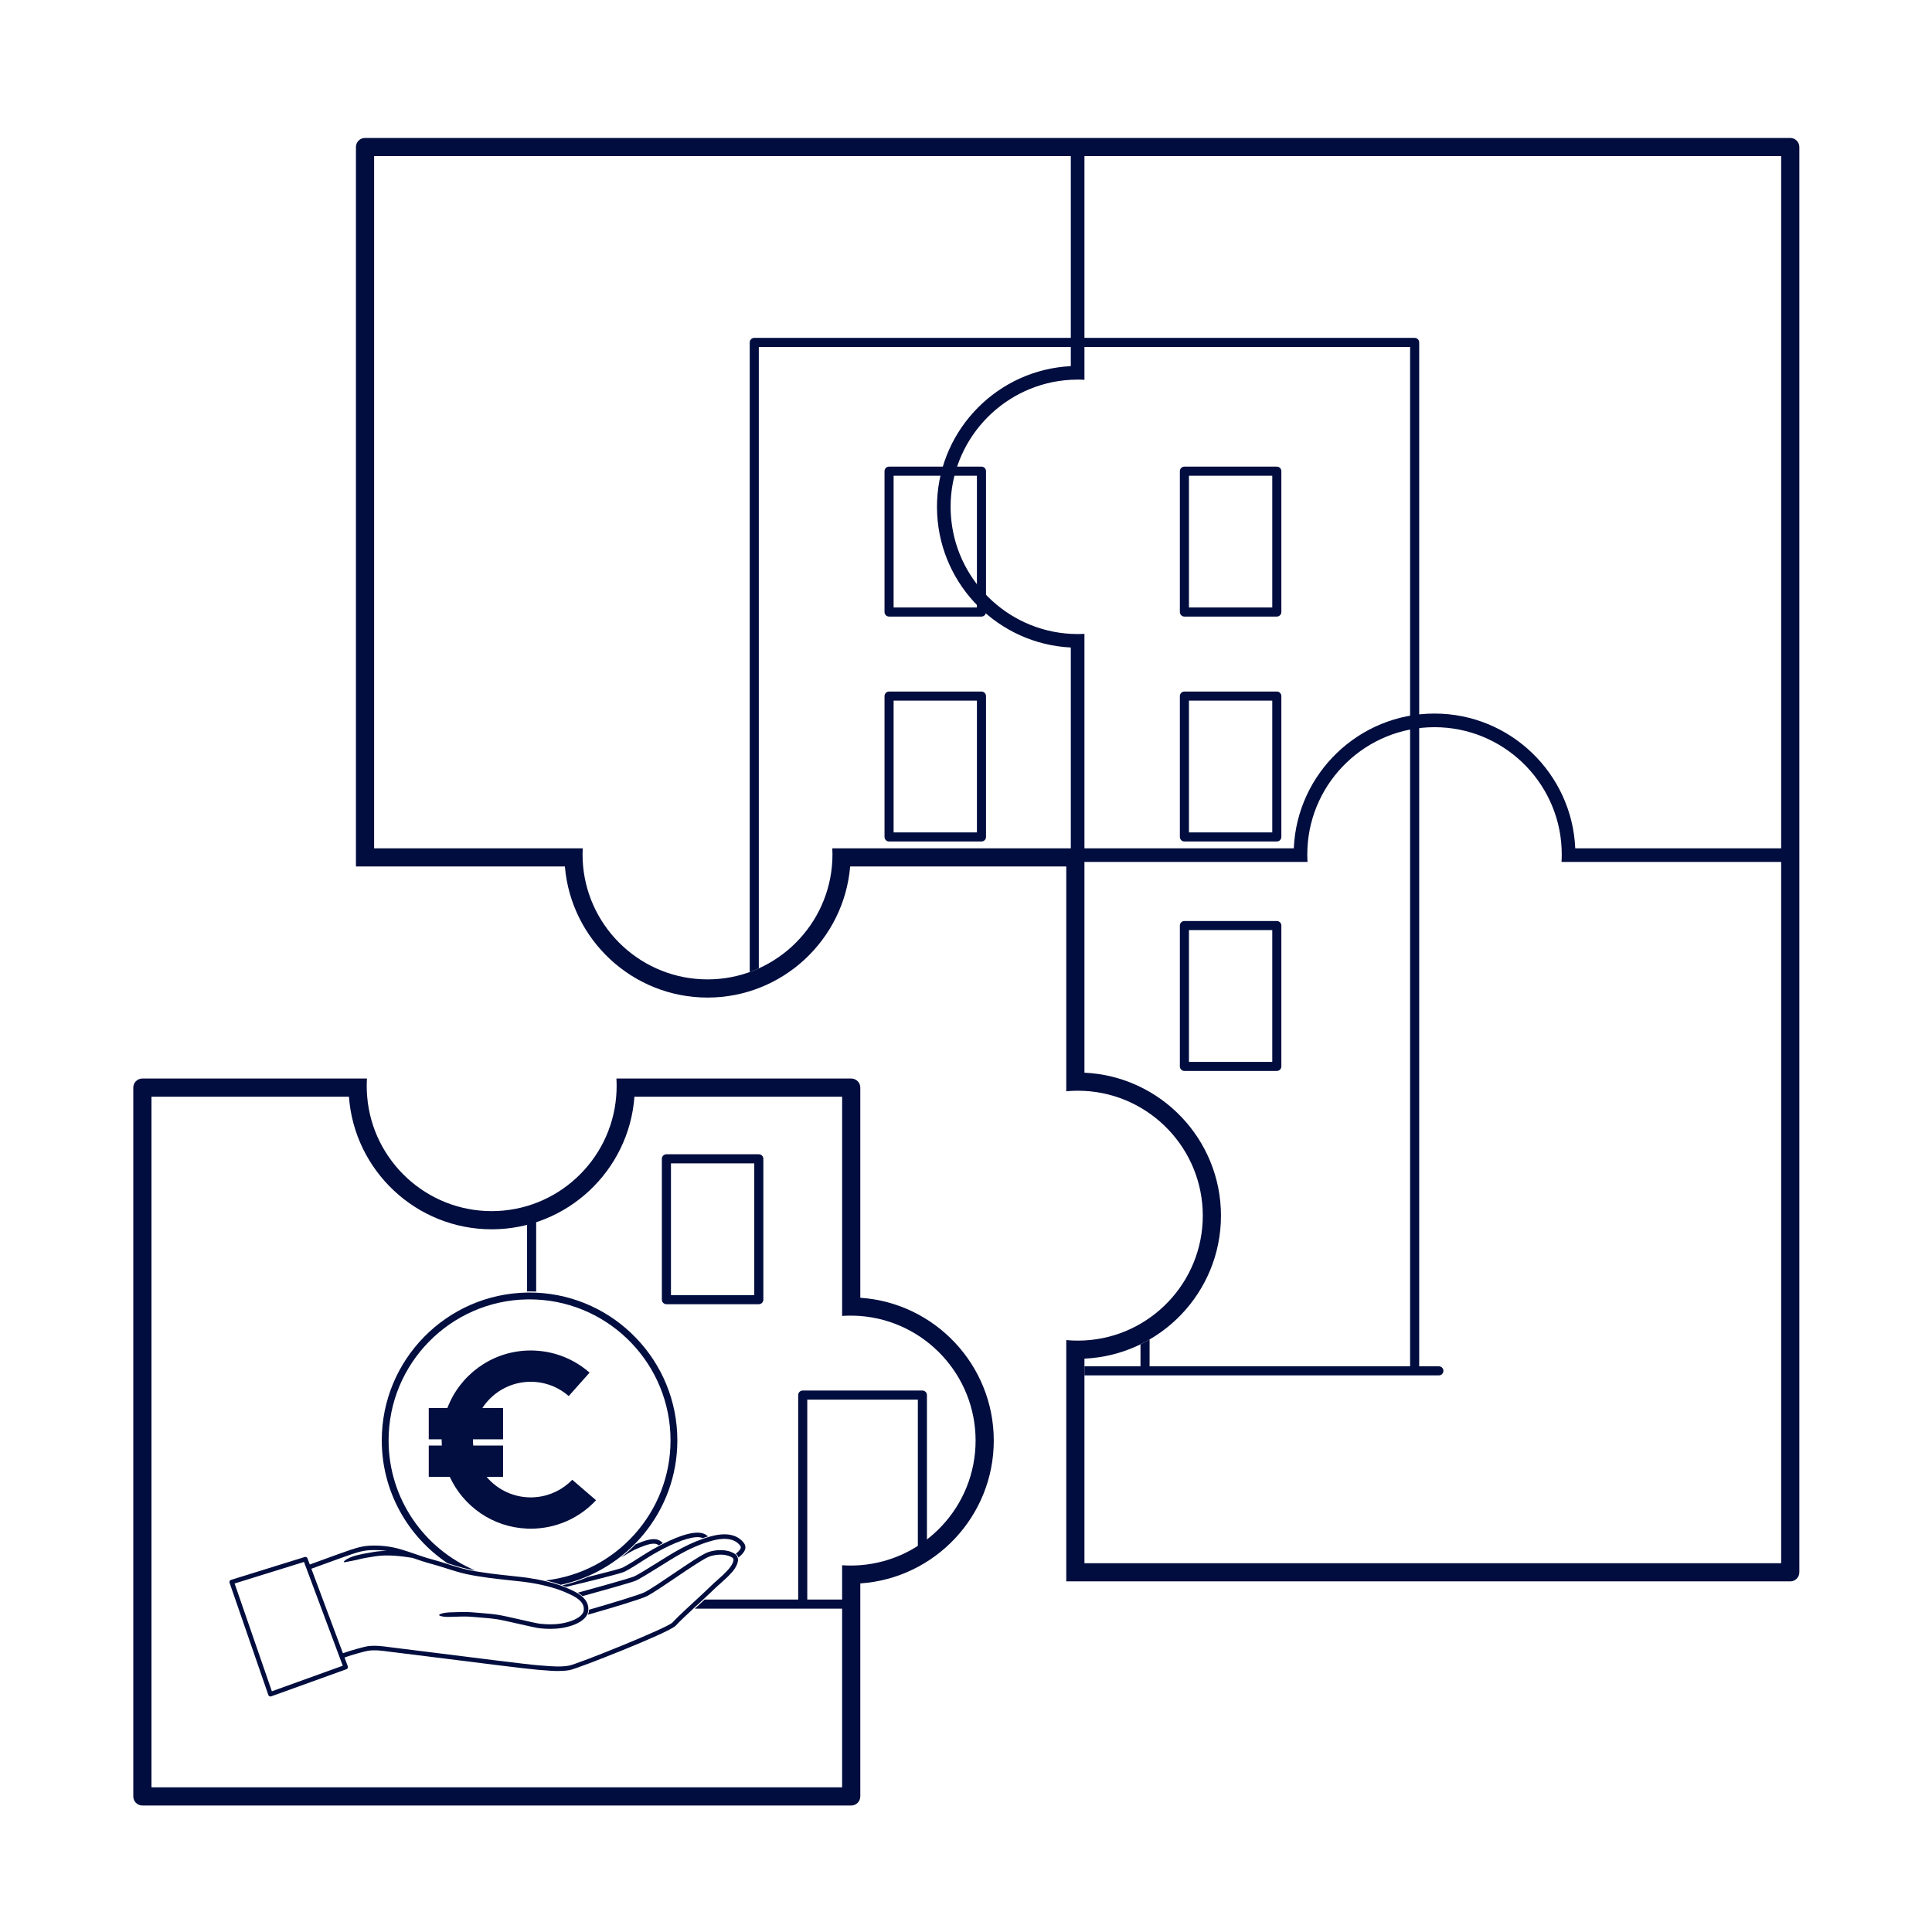 <?xml version="1.0" encoding="utf-8"?>
<!-- Generator: Adobe Illustrator 16.0.0, SVG Export Plug-In . SVG Version: 6.00 Build 0)  -->
<!DOCTYPE svg PUBLIC "-//W3C//DTD SVG 1.1//EN" "http://www.w3.org/Graphics/SVG/1.1/DTD/svg11.dtd">
<svg version="1.1" xmlns="http://www.w3.org/2000/svg" xmlns:xlink="http://www.w3.org/1999/xlink" x="0px" y="0px"
	 width="850.39px" height="850.39px" viewBox="0 0 850.39 850.39" enable-background="new 0 0 850.39 850.39" xml:space="preserve">
<g id="Puzzle">
	<path fill="#000D3E" d="M788,60.72H160.67c-2.21,0-4,1.79-4,4v316.67h91.97c2.71,32.27,29.83,57.7,62.78,57.7
		c32.95,0,60.07-25.43,62.78-57.7h95.13v98.94c1.68-0.16,3.37-0.24,5.09-0.24c0.97,0,1.94,0.03,2.91,0.08
		c28.97,1.51,52.09,25.569,52.09,54.92c0,29.35-23.12,53.41-52.09,54.92c-0.97,0.05-1.94,0.08-2.91,0.08
		c-1.72,0-3.41-0.08-5.09-0.24v106.21H788c2.21,0,4-1.79,4-4V64.72C792,62.51,790.21,60.72,788,60.72z M471.33,373.39H366.35
		c0.05,0.89,0.07,1.79,0.07,2.69c0,1.79-0.09,3.56-0.25,5.31c-2.68,27.85-26.22,49.7-54.75,49.7c-28.54,0-52.07-21.85-54.75-49.7
		c-0.16-1.75-0.25-3.52-0.25-5.31c0-0.9,0.02-1.8,0.07-2.69h-91.82V68.72h306.66v92.44c-31.87,1.57-57.48,27.32-58.85,59.23
		c-0.04,0.89-0.06,1.79-0.06,2.69c0,1.11,0.03,2.21,0.09,3.31c1.67,31.64,27.16,57.06,58.82,58.62V373.39z M784,688.06H477.33
		v-90.04c33.39-1.52,60.09-29.17,60.09-62.93s-26.7-61.41-60.09-62.931v-92.77h98.189c-0.069-1.1-0.1-2.2-0.1-3.31
		c0-0.9,0.021-1.8,0.061-2.69c1.409-29.63,25.96-53.31,55.939-53.31c29.98,0,54.53,23.68,55.94,53.31c0.04,0.89,0.06,1.79,0.06,2.69
		c0,1.11-0.03,2.21-0.1,3.31H784V688.06z M784,373.39h-90.64c-1.41-32.94-28.66-59.31-61.94-59.31
		c-33.29,0-60.53,26.37-61.939,59.31h-92.15v-94.38c-0.96,0.05-1.93,0.08-2.91,0.08c-1.04,0-2.07-0.03-3.09-0.09
		c-28.35-1.55-51.15-24.28-52.81-52.61c-0.07-1.1-0.1-2.2-0.1-3.31c0-0.9,0.02-1.8,0.06-2.69c1.36-28.6,24.29-51.66,52.85-53.22
		c1.02-0.06,2.05-0.09,3.09-0.09c0.98,0,1.95,0.03,2.91,0.08V68.72H784V373.39z"/>
	<path fill="#000D3E" d="M378.67,571.23v-92.51c0-2.21-1.8-4-4-4H271.32c0.07,1.11,0.1,2.24,0.1,3.37c0,1.56-0.07,3.1-0.2,4.63
		c-2.35,28.16-26.04,50.37-54.8,50.37c-28.77,0-52.45-22.21-54.8-50.37c-0.13-1.53-0.2-3.07-0.2-4.63c0-1.13,0.03-2.26,0.1-3.37
		H62.67c-2.21,0-4,1.79-4,4v312c0,2.21,1.79,4,4,4h312c2.2,0,4-1.79,4-4V696.95c32.77-2.199,58.75-29.56,58.75-62.859
		C437.42,600.78,411.44,573.42,378.67,571.23z M378.67,688.93c-1.4,0.1-2.82,0.16-4.25,0.16c-1.26,0-2.51-0.04-3.75-0.13v97.76h-304
		v-304h86.92c2.38,32.58,29.65,58.37,62.83,58.37c33.18,0,60.45-25.79,62.83-58.37h91.42v96.5c1.24-0.09,2.49-0.13,3.75-0.13
		c1.43,0,2.85,0.06,4.25,0.16c28.35,2.18,50.75,25.939,50.75,54.84C429.42,662.98,407.02,686.75,378.67,688.93z"/>
	<path fill="#000D3E" d="M620.67,315.01v6.11c1.32-0.26,2.65-0.47,4-0.63v-6.04C623.32,314.59,621.99,314.78,620.67,315.01z
		 M471.33,148.72v4h6v-4H471.33z"/>
</g>
<g id="Prédio">
	<path fill="#000D3E" d="M562,405.39h-40.67c-1.1,0-2,0.89-2,2v62c0,1.1,0.9,2,2,2H562c1.11,0,2-0.9,2-2v-62
		C564,406.28,563.11,405.39,562,405.39z M560,467.39h-36.67v-58H560V467.39z"/>
	<path fill="#000D3E" d="M334,508.06h-40.67c-1.1,0-2,0.89-2,2v62c0,1.1,0.9,2,2,2H334c1.11,0,2-0.9,2-2v-62
		C336,508.95,335.11,508.06,334,508.06z M332,570.06h-36.67v-58H332V570.06z"/>
	<path fill="#000D3E" d="M562,304.39h-40.67c-1.1,0-2,0.89-2,2v62c0,1.1,0.9,2,2,2H562c1.11,0,2-0.9,2-2v-62
		C564,305.28,563.11,304.39,562,304.39z M560,366.39h-36.67v-58H560V366.39z"/>
	<path fill="#000D3E" d="M432,304.39h-40.67c-1.1,0-2,0.89-2,2v62c0,1.1,0.9,2,2,2H432c1.11,0,2-0.9,2-2v-62
		C434,305.28,433.11,304.39,432,304.39z M430,366.39h-36.67v-58H430V366.39z"/>
	<path fill="#000D3E" d="M562,205.39h-40.67c-1.1,0-2,0.89-2,2v62c0,1.1,0.9,2,2,2H562c1.11,0,2-0.9,2-2v-62
		C564,206.28,563.11,205.39,562,205.39z M560,267.39h-36.67v-58H560V267.39z"/>
	<path fill="#000D3E" d="M432,205.39h-40.67c-1.1,0-2,0.89-2,2v62c0,1.1,0.9,2,2,2H432c1.11,0,2-0.9,2-2v-62
		C434,206.28,433.11,205.39,432,205.39z M430,267.39h-36.67v-58H430V267.39z"/>
	<path fill="#000D3E" d="M633.33,601.39h-8.66V150.72c0-1.1-0.9-2-2-2H332c-1.1,0-2,0.9-2,2v277.13c1.36-0.479,2.7-1.02,4-1.61
		V152.72h286.67v448.67H506v-11.81c-1.3,0.77-2.64,1.479-4,2.14v9.67h-24.67v4h156c1.11,0,2-0.9,2-2
		C635.33,602.28,634.44,601.39,633.33,601.39z"/>
	<path fill="#000D3E" d="M236,537.57v30.92c-0.96-0.04-1.93-0.06-2.91-0.06c-0.36,0-0.73,0-1.09,0.01V538.96
		C233.36,538.541,234.69,538.081,236,537.57z"/>
	<path fill="#000D3E" d="M408,614.06v68.7c-1.29,0.91-2.63,1.77-4,2.56v-69.26h-48.67v88h16v4h-65.5c0.73-0.68,1.47-1.36,2.2-2.04
		c0.73-0.67,1.45-1.33,2.14-1.96h41.16v-90c0-1.11,0.9-2,2-2H406C407.11,612.06,408,612.95,408,614.06z"/>
</g>
<g id="Mão">
	<path fill="#000D3E" d="M324.81,686.081c-0.01-0.101-0.03-0.19-0.06-0.29c-0.15-0.681-0.52-1.25-1.08-1.69
		c-0.09-0.07-0.18-0.13-0.28-0.19c-3.44-2.189-8.18-1.85-11.46-0.8c-2.62,0.84-8.9,5.09-15.55,9.59c-4.6,3.12-9.36,6.341-12.31,7.98
		c-1.05,0.59-5.11,1.93-9.79,3.38c-4.61,1.44-9.82,2.98-13.37,4c-0.59,0.17-1.13,0.33-1.62,0.47c-0.01,0.181-0.02,0.37-0.05,0.561
		c-0.07,0.6-0.25,1.16-0.51,1.66c1.72-0.48,5.28-1.5,9.25-2.69c4.41-1.31,9.34-2.82,12.82-4c2.04-0.689,3.58-1.27,4.24-1.63
		c3.03-1.69,7.61-4.79,12.46-8.08c6.24-4.22,12.69-8.59,15.04-9.34c2.72-0.87,6.91-1.25,9.78,0.58c0.31,0.2,0.47,0.43,0.52,0.76
		c0.15,1.09-0.92,2.96-2.06,4.25c-1.75,1.99-3.29,3.34-4.91,4.771c-1.11,0.979-2.25,2-3.55,3.279c-1.52,1.5-3.57,3.391-5.76,5.41
		c-0.18,0.17-0.36,0.33-0.54,0.5c-1.27,1.16-2.55,2.35-3.79,3.5c-2.4,2.24-4.63,4.37-6.23,6.1c-2.19,2.36-41.77,18.311-45.61,18.99
		c-3.63,0.641-7.62,0.311-11.48-0.01c-0.74-0.06-1.47-0.12-2.19-0.17c-4.27-0.311-27.66-3.26-44.73-5.41
		c-8.74-1.11-15.65-1.979-16.81-2.09c-1.21-0.12-2.42-0.29-3.6-0.45c-3.17-0.43-6.44-0.88-9.82-0.41
		c-1.35,0.19-7.53,1.87-10.82,3.08l-13.89-37.2c0.13-0.05,0.27-0.1,0.42-0.149c0.91-0.33,2.17-0.79,3.53-1.29
		c3.28-1.2,7.36-2.7,8.68-3.15c0.83-0.279,1.67-0.58,2.5-0.88c3.43-1.229,6.97-2.51,10.57-2.689c2.55-0.131,5.07-0.021,7.54,0.329
		c-1.91,0-3.81,0.12-5.58,0.421c-2.3,0.39-6.34,0.989-9.46,2.02c-0.77,0.26-1.75,0.71-2.42,1.08c-0.48,0.27-1.66,1.04-1.51,1.35
		c0.11,0.25,1.84-0.17,2.2-0.25c0.72-0.14,2.83-0.5,3.48-0.689c2.81-0.79,5.88-1.181,8.05-1.55c5.32-0.91,11.94-0.061,16.49,0.67
		c0.11,0.04,0.22,0.08,0.33,0.109c2.56,0.891,5.22,1.801,7.91,2.511c2.04,0.529,4.17,1.21,6.44,1.93c3.11,0.99,6.33,2.01,9.31,2.64
		c6.41,1.33,12.74,2.01,18.86,2.67c1.76,0.19,3.58,0.391,5.37,0.59c0.66,0.08,1.42,0.171,2.24,0.29c1.2,0.171,2.55,0.381,4,0.66
		c4.14,0.78,9.05,2.021,13.36,3.96l0.22,0.101c1.68,0.75,3.67,1.649,5.16,2.89c1.27,1.04,2.18,2.34,2.23,4
		c0.01,0.25-0.01,0.521-0.04,0.79c-0.31,2.54-3.98,4.09-5.54,4.64c-4,1.41-8.21,1.78-13.65,1.221c-1.11-0.11-4.89-0.971-8.55-1.811
		c-4.01-0.91-8.15-1.85-10.14-2.149c-2.72-0.4-5.28-0.601-7.98-0.82c-1.16-0.09-2.36-0.18-3.56-0.29c-2.31-0.21-6.34-0.07-9.28,0.04
		c-0.79,0.02-1.89,0.12-2.63,0.26c-0.64,0.12-2.36,0.47-2.31,0.97c0.04,0.381,1.85,0.671,2.39,0.721
		c0.78,0.069,1.82,0.069,2.62,0.04c2.89-0.11,6.84-0.25,9.02-0.05c1.22,0.109,2.43,0.21,3.59,0.3c2.67,0.21,5.19,0.41,7.85,0.8
		c1.91,0.29,6.02,1.22,9.99,2.13c4.05,0.92,7.55,1.72,8.78,1.84c1.64,0.17,3.18,0.26,4.66,0.26c3.64,0,6.84-0.52,9.86-1.579
		c2.37-0.83,6.42-2.761,6.86-6.28c0.04-0.36,0.06-0.7,0.05-1.03c-0.02-1.58-0.58-2.89-1.45-4c-1.8-2.33-4.92-3.74-7.11-4.71
		l-0.22-0.1c-4.6-2.07-9.84-3.37-14.18-4.16c-1.46-0.271-2.81-0.48-4-0.65c-0.74-0.1-1.41-0.189-2.01-0.26
		c-1.8-0.21-3.62-0.4-5.39-0.59c-6.07-0.65-12.35-1.33-18.67-2.641c-2.88-0.6-6.04-1.609-9.11-2.59c-2.19-0.689-4.45-1.42-6.54-1.96
		c-2.62-0.689-5.23-1.59-7.77-2.47c-0.13-0.04-0.26-0.08-0.39-0.13c0,0-0.01,0-0.02-0.01c-1.81-0.62-3.67-1.261-5.54-1.811
		c-4.47-1.33-9.15-1.88-13.91-1.64c-3.89,0.2-7.57,1.52-11.14,2.8c-0.83,0.3-1.65,0.6-2.47,0.87c-1.34,0.46-5.44,1.96-8.73,3.17
		c-1.48,0.54-3,1.1-3.96,1.45l-0.93-2.5c-0.01-0.05-0.02-0.101-0.04-0.15c-0.16-0.53-0.72-0.82-1.24-0.66L101.7,695.4h-0.01
		c-0.01,0-0.01,0-0.02,0.01c-0.04,0.011-0.08,0.03-0.12,0.051c-0.05,0.02-0.09,0.05-0.14,0.08c-0.04,0.029-0.08,0.069-0.12,0.109
		c-0.03,0.03-0.06,0.061-0.08,0.101c-0.14,0.17-0.21,0.38-0.21,0.6c0,0.04,0,0.08,0.01,0.12v0.04c0.01,0.04,0.02,0.08,0.03,0.12
		c0,0.01,0,0.01,0,0.02c0,0,0.01,0,0.01,0.01c0,0,0,0.011,0,0.021l17.03,49.3l0.02,0.07c0.02,0.04,0.03,0.08,0.06,0.12
		c0.05,0.1,0.11,0.189,0.2,0.27c0.07,0.07,0.15,0.13,0.24,0.181c0.14,0.06,0.29,0.1,0.44,0.1c0.09,0,0.17-0.01,0.25-0.03
		c0.03-0.01,0.05-0.01,0.08-0.02l0.01-0.011l33.11-11.939c0.11-0.04,0.2-0.09,0.28-0.16c0.04-0.03,0.08-0.06,0.11-0.1
		c0.04-0.03,0.07-0.07,0.1-0.11c0.05-0.09,0.09-0.17,0.12-0.27c0.01-0.011,0.01-0.021,0.01-0.03c0.03-0.09,0.04-0.18,0.04-0.271
		v-0.08c-0.01-0.06-0.02-0.119-0.03-0.17c-0.01-0.029-0.02-0.06-0.03-0.08c0-0.01,0-0.01,0-0.02l-1.45-3.87
		c3.17-1.17,9.31-2.82,10.39-2.97c3.12-0.44,6.11-0.03,9.27,0.41c1.2,0.159,2.44,0.33,3.69,0.449c1.13,0.11,8.02,0.98,16.75,2.08
		c17.1,2.16,40.51,5.11,44.84,5.431c0.71,0.05,1.43,0.109,2.17,0.17c2.28,0.189,4.61,0.38,6.91,0.38c1.71,0,3.42-0.11,5.07-0.4
		c1.94-0.34,13.74-4.87,23.55-8.859c9.69-3.94,21.58-9.011,23.18-10.74c1.91-2.05,4.75-4.72,7.7-7.45c0.73-0.68,1.47-1.36,2.2-2.04
		c0.73-0.67,1.45-1.33,2.14-1.96c1.6-1.479,3.05-2.85,4.22-3.99c1.26-1.25,2.38-2.239,3.47-3.199c1.67-1.48,3.25-2.87,5.09-4.95
		C322.76,691.371,325.15,688.52,324.81,686.081z M119.66,744.44l-16.39-47.45l30.54-9.479l0.85,2.29l0.34,0.89l15.87,42.5
		L119.66,744.44z"/>
	<path fill="#000D3E" d="M325.087,685.513c-0.02,0.017-0.043,0.036-0.063,0.053c-0.163-0.531-0.358-0.859-0.754-1.312
		c-0.08-0.096-0.315-0.235-0.409-0.315c1.721-1.444,2.707-2.614,1.967-3.587c-2.917-3.846-8.393-3.305-12.475-2.172
		c-5.068,1.408-9.874,3.504-15.58,6.788c-1.578,0.91-4.085,2.475-6.739,4.132c-4.736,2.959-9.638,6.021-11.425,6.735
		c-2.112,0.844-17.197,5.078-23.208,6.709c-0.625-0.571-1.322-1.069-2.04-1.515c4.208-1.115,22.315-6.171,24.507-7.044
		c1.625-0.648,6.666-3.797,11.11-6.576c2.67-1.667,5.194-3.241,6.802-4.168c4.676-2.694,8.775-4.61,12.9-6.015
		c0.687-0.233,1.375-0.452,2.065-0.654c0.359-0.11,0.714-0.213,1.073-0.313c6.706-1.86,11.754-0.863,14.597,2.886
		C329.464,681.846,326.396,684.417,325.087,685.513z"/>
	<path fill="#000D3E" d="M311.6,676.28c-0.64,0.19-1.28,0.4-1.92,0.61c-0.12,0.04-0.24,0.09-0.37,0.13
		c-2.94-1.41-9.84,0.83-17.11,4.55c-0.02,0.011-0.04,0.021-0.07,0.03c-2.88,1.48-5.81,3.19-8.59,4.98
		c-1.86,1.21-6.22,4.04-8.61,5.199c-1.9,0.931-18.12,4.9-25.75,6.71c-0.56-0.239-1.12-0.46-1.69-0.67
		c3.94-0.899,7.75-2.149,11.39-3.729h0.01c6.98-1.73,14.12-3.58,15.17-4.101c2.27-1.109,6.73-3.989,8.4-5.08
		c0.82-0.529,3.84-2.449,7.69-4.5c0.6-0.319,1.21-0.64,1.84-0.949c7.07-3.57,16-6.9,19.52-3.29
		C311.54,676.21,311.57,676.24,311.6,676.28z"/>
	<path fill="#000D3E" d="M291.78,679.23c-0.56,0.28-1.1,0.57-1.63,0.851c-0.08,0.04-0.15,0.079-0.23,0.119
		c-0.23-0.189-0.49-0.369-0.79-0.5c-1.97-0.829-5.56,0.65-7.94,1.631c-0.31,0.13-0.61,0.25-0.88,0.359
		c-1.4,0.55-4.25,2.22-6.96,3.86c2.25-1.79,4.39-3.72,6.39-5.78c0.22-0.09,0.44-0.189,0.69-0.29c2.84-1.16,6.74-2.76,9.48-1.609
		C290.72,678.21,291.34,678.76,291.78,679.23z"/>
	<path fill="#010E3F" d="M251.89,651.34c-4.11,4.24-9.68,7.06-15.89,7.63c-0.79,0.08-1.58,0.12-2.39,0.12
		c-0.54,0-1.08-0.021-1.61-0.05c-7.13-0.45-13.47-3.841-17.82-8.98h7.25v-13.78H208.3c-0.09-0.87-0.13-1.739-0.13-2.63v-0.13h13.26
		v-13.78h-9.11c4.26-6.52,11.45-10.97,19.68-11.489c0.53-0.03,1.07-0.051,1.61-0.051c0.81,0,1.6,0.04,2.39,0.11
		c5.46,0.51,10.42,2.76,14.33,6.18l9.17-10.31c-6.35-5.58-14.52-9.14-23.5-9.67c-0.79-0.061-1.59-0.08-2.39-0.08
		c-0.54,0-1.08,0.01-1.61,0.03c-16.06,0.649-29.64,10.96-35.07,25.279h-8.21v13.78h5.67v0.13c0,0.88,0.03,1.76,0.09,2.63h-5.76
		v13.78h9.26c5.99,13.01,18.91,22.17,34.02,22.771c0.53,0.029,1.07,0.04,1.61,0.04c0.8,0,1.6-0.021,2.39-0.08
		c10.4-0.62,19.7-5.28,26.35-12.45L251.89,651.34z"/>
	<path fill="#010E3F" d="M236,568.99c-0.96-0.04-1.93-0.06-2.91-0.06c-0.36,0-0.73,0-1.09,0.01c-35.37,0.58-63.96,29.54-63.96,65.04
		c0,22.54,11.52,42.44,28.98,54.11c3.01,0.95,6.09,1.93,8.91,2.52c1.07,0.221,2.15,0.431,3.22,0.62
		c-22.36-9.39-38.11-31.51-38.11-57.25c0-33.85,27.25-61.46,60.96-62.04c0.36-0.01,0.73-0.01,1.09-0.01c0.98,0,1.95,0.02,2.91,0.07
		c32.86,1.52,59.14,28.739,59.14,61.979c0,31.83-24.09,58.141-54.99,61.65c2.18,0.5,4.45,1.149,6.66,1.939
		c29.31-6.31,51.33-32.43,51.33-63.59C298.14,599.1,270.53,570.52,236,568.99z"/>
</g>
</svg>
